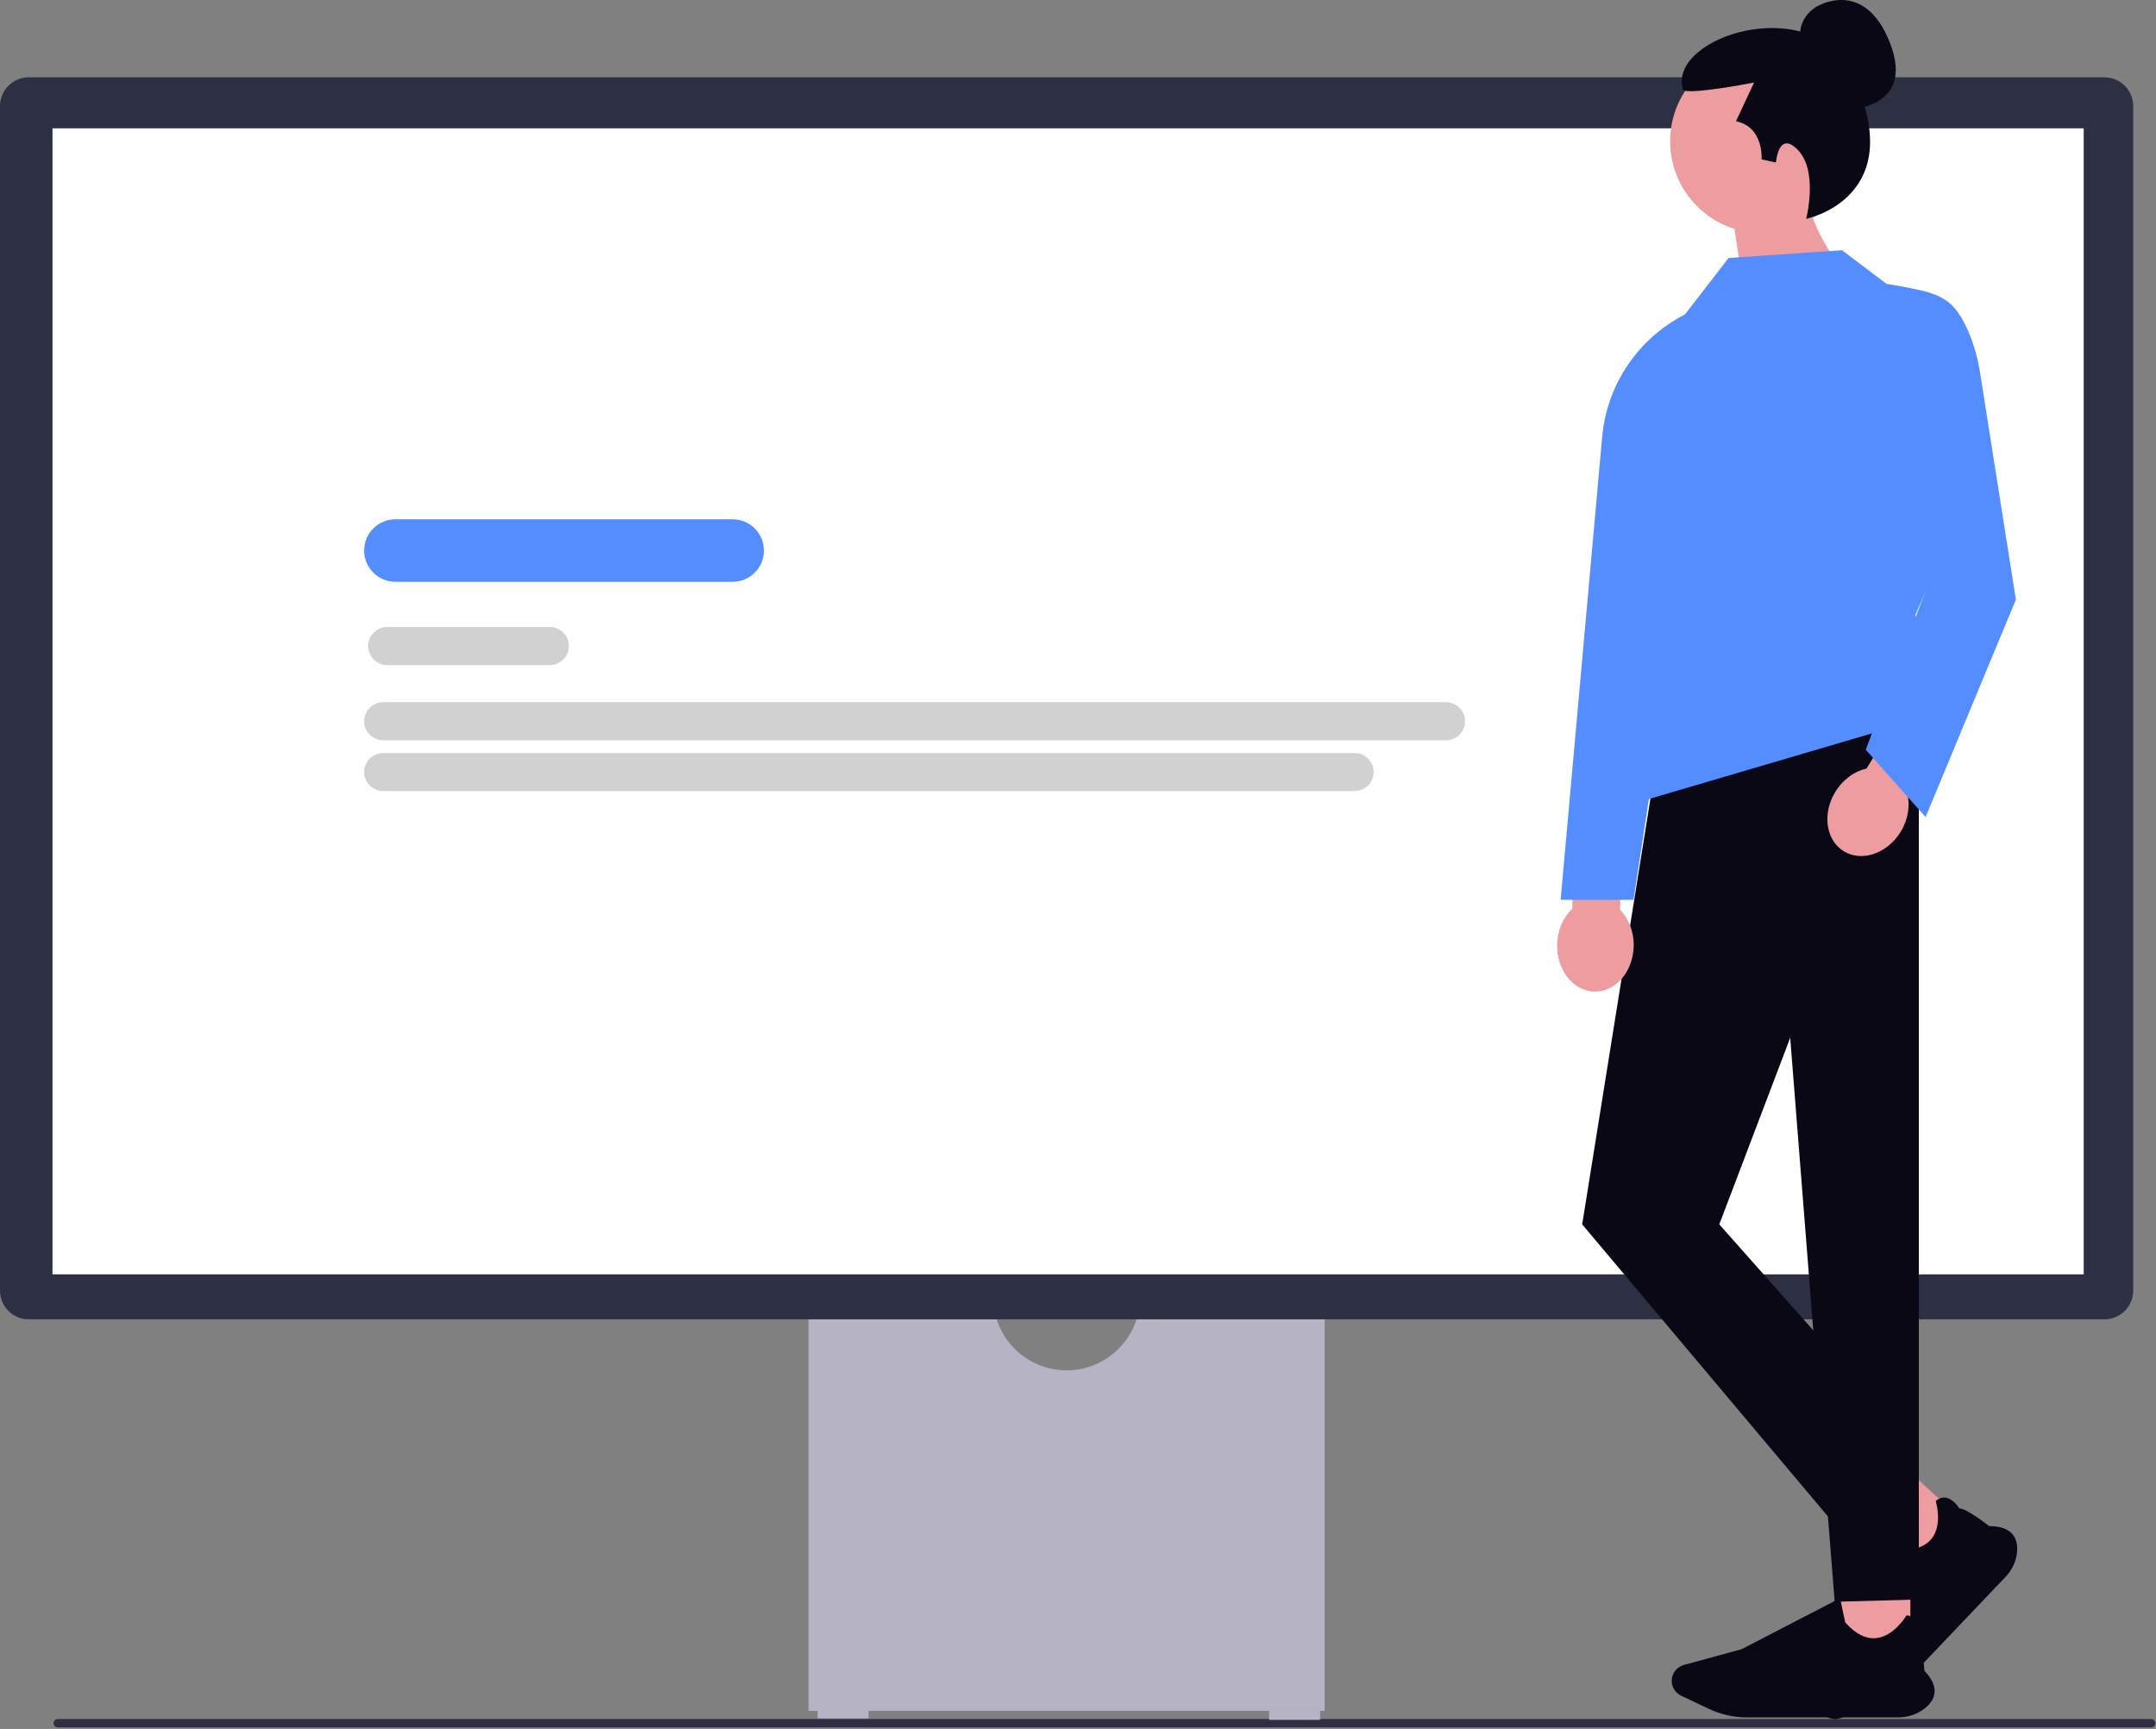 <svg xmlns="http://www.w3.org/2000/svg" width="611" height="490" viewBox="0 0 611 490" fill="none"><rect x="0" y="0" width="611" height="490" fill="#808080" stroke="none"/><g clip-path="url(#clip0_6_27)"><path d="M15.18 488.381C15.18 489.041 15.71 489.571 16.37 489.571H609.63C610.29 489.571 610.82 489.041 610.82 488.381C610.82 487.721 610.29 487.191 609.63 487.191H16.37C15.71 487.191 15.18 487.721 15.18 488.381Z" fill="#2F2E43"></path><path d="M322.818 370.945C321.19 380.819 312.597 388.375 302.269 388.375C291.941 388.375 283.349 380.819 281.72 370.945H229.146V484.88H375.392V370.945L322.818 370.945Z" fill="#B6B3C5"></path><path d="M246.152 484.455H231.697V487.006H246.152V484.455Z" fill="#B6B3C5"></path><path d="M374.117 484.88H359.662V487.431H374.117V484.88Z" fill="#B6B3C5"></path><path d="M596.385 373.921H8.153C3.657 373.921 0 370.263 0 365.768V30.064C0 25.569 3.657 21.911 8.153 21.911H596.385C600.88 21.911 604.538 25.569 604.538 30.064V365.768C604.538 370.263 600.88 373.921 596.385 373.921Z" fill="#2C3042"></path><path d="M590.508 36.366H14.879V361.167H590.508V36.366Z" fill="white"></path><path d="M522.121 161.103H490.712C487.983 161.103 485.762 158.882 485.762 156.153C485.762 153.423 487.983 151.203 490.712 151.203H522.121C524.851 151.203 527.071 153.423 527.071 156.153C527.071 158.882 524.851 161.103 522.121 161.103Z" fill="#D1D1D2"></path><path d="M558.242 161.103H543.584C540.855 161.103 538.635 158.882 538.635 156.153C538.635 153.423 540.855 151.203 543.584 151.203H558.242C560.971 151.203 563.192 153.423 563.192 156.153C563.192 158.882 560.971 161.103 558.242 161.103Z" fill="#D1D1D2"></path><path d="M207.646 164.883H112.043C107.162 164.883 103.192 160.912 103.192 156.032C103.192 151.152 107.162 147.181 112.043 147.181H207.646C212.527 147.181 216.498 151.152 216.498 156.032C216.498 160.912 212.527 164.883 207.646 164.883Z" fill="#548DFF"></path><path d="M155.813 188.496H109.739C106.764 188.496 104.344 186.075 104.344 183.101C104.344 180.126 106.764 177.705 109.739 177.705H155.813C158.788 177.705 161.208 180.126 161.208 183.101C161.208 186.075 158.788 188.496 155.813 188.496Z" fill="#D1D1D2"></path><path d="M409.797 209.805H108.587C105.612 209.805 103.192 207.385 103.192 204.41C103.192 201.435 105.612 199.014 108.587 199.014H409.797C412.771 199.014 415.192 201.435 415.192 204.41C415.192 207.385 412.771 209.805 409.797 209.805Z" fill="#D1D1D2"></path><path d="M383.88 224.203H108.587C105.612 224.203 103.192 221.783 103.192 218.808C103.192 215.833 105.612 213.413 108.587 213.413H383.88C386.855 213.413 389.275 215.833 389.275 218.808C389.275 221.783 386.855 224.203 383.88 224.203Z" fill="#D1D1D2"></path><path d="M557.342 432.037L543.525 446.546L528.799 432.932L542.616 418.424L557.342 432.037Z" fill="#ED9DA0"></path><path d="M568.378 446.897L539.008 477.736C536.498 480.372 533.363 482.454 529.941 483.758L521.753 486.879C520.06 487.525 518.111 487.151 516.787 485.927C515.234 484.492 514.841 482.193 515.831 480.336L523.707 465.561L532.112 435.599L532.203 435.656C534.49 437.064 537.958 439.176 538.205 439.266C542.557 439.42 545.673 438.325 547.466 436.013C550.595 431.98 548.61 425.542 548.59 425.477L548.574 425.428L548.614 425.394C549.526 424.615 550.486 424.304 551.468 424.468C553.554 424.816 555.046 427.159 555.265 427.52C557.222 427.437 563.231 432.144 563.715 432.525C566.665 432.517 568.828 433.217 570.143 434.605C571.293 435.818 571.794 437.541 571.632 439.724C571.436 442.351 570.281 444.899 568.378 446.897Z" fill="#090814"></path><path d="M541.39 448.741H521.198V468.636H541.39V448.741Z" fill="#ED9DA0"></path><path d="M537.944 486.733H495.021C491.352 486.733 487.666 485.905 484.359 484.339L476.446 480.591C474.81 479.817 473.753 478.16 473.753 476.372C473.753 474.274 475.186 472.419 477.238 471.859L493.563 467.409L521.49 452.946L521.511 453.05C522.034 455.656 522.843 459.593 522.946 459.832C525.81 463.065 528.752 464.554 531.69 464.261C536.816 463.749 540.223 457.917 540.257 457.859L540.283 457.814L540.335 457.819C541.536 457.941 542.424 458.418 542.974 459.236C544.144 460.973 543.43 463.649 543.313 464.052C544.713 465.402 545.342 472.94 545.39 473.549C547.415 475.663 548.377 477.696 548.25 479.59C548.138 481.247 547.206 482.785 545.479 484.162C543.401 485.82 540.725 486.733 537.944 486.733Z" fill="#090814"></path><path d="M543.788 198.181L472.235 198.216L448.384 347.007L519.937 432.051L543.788 410.79L487.241 347.007L543.788 198.181Z" fill="#090814"></path><path d="M501.496 220.115L543.787 198.181V453.312L519.937 453.967L501.496 220.115Z" fill="#090814"></path><path d="M459.133 257.848L459.637 234.623L446.077 234.329L445.573 257.554C443.043 259.902 441.373 263.552 441.283 267.689C441.126 274.929 445.856 280.903 451.847 281.033C457.838 281.163 462.822 275.4 462.98 268.16C463.069 264.022 461.559 260.304 459.133 257.848Z" fill="#ED9DA0"></path><path d="M523.436 31.03C523.436 31.03 542.901 30.988 535.63 12.232C528.358 -6.524 514.818 1.874 514.818 1.874C514.818 1.874 509.112 4.888 510.289 11.612" fill="#090814"></path><path d="M525.384 40.027C525.384 25.646 513.727 13.989 499.347 13.989C484.967 13.989 473.309 25.646 473.309 40.027C473.309 51.689 480.977 61.559 491.546 64.874L496.579 98.14L522.24 76.756C522.24 76.756 516.696 69.695 513.723 61.734C520.75 57.071 525.384 49.091 525.384 40.027Z" fill="#ED9DA0"></path><path d="M511.856 62.022C511.856 62.022 515.314 48.765 509.66 42.67C504.019 36.588 503.291 46.051 503.291 46.051L499.22 45.166C499.22 45.166 499.928 35.964 491.965 34.371L497.097 23.399C497.097 23.399 477.448 27.214 476.907 25.311C472.646 10.337 513.297 -2.454 524.527 20.39C541.993 55.921 511.856 62.022 511.856 62.022Z" fill="#090814"></path><path d="M488.858 85.218C469.955 88.912 455.766 104.651 454.045 123.835L442.279 255.03H462.927L488.858 85.218Z" fill="#548DFF"></path><path d="M469.334 189.746L466.119 226.789L553.408 201.116L542.772 174.342L562.578 128.863L522.148 70.914L489.873 73.115L477.403 89.253" fill="#548DFF"></path><path d="M540.519 224.925L552.693 205.141L541.142 198.032L528.967 217.817C525.597 218.564 522.311 220.869 520.142 224.393C516.347 230.561 517.408 238.106 522.512 241.247C527.616 244.387 534.83 241.934 538.625 235.767C540.794 232.243 541.37 228.271 540.519 224.925Z" fill="#ED9DA0"></path><path d="M515.546 71.648L522.585 71.356L534.618 80.45C548.877 82.882 553.012 83.564 557.381 92.982C559.217 96.94 560.434 101.156 561.114 105.466L571.294 169.941L545.706 231.557L528.75 212.485L546.876 164.312L543.865 152.789" fill="#548DFF"></path></g><defs><clipPath id="clip0_6_27"><rect width="610.82" height="489.571" fill="white"></rect></clipPath></defs></svg>